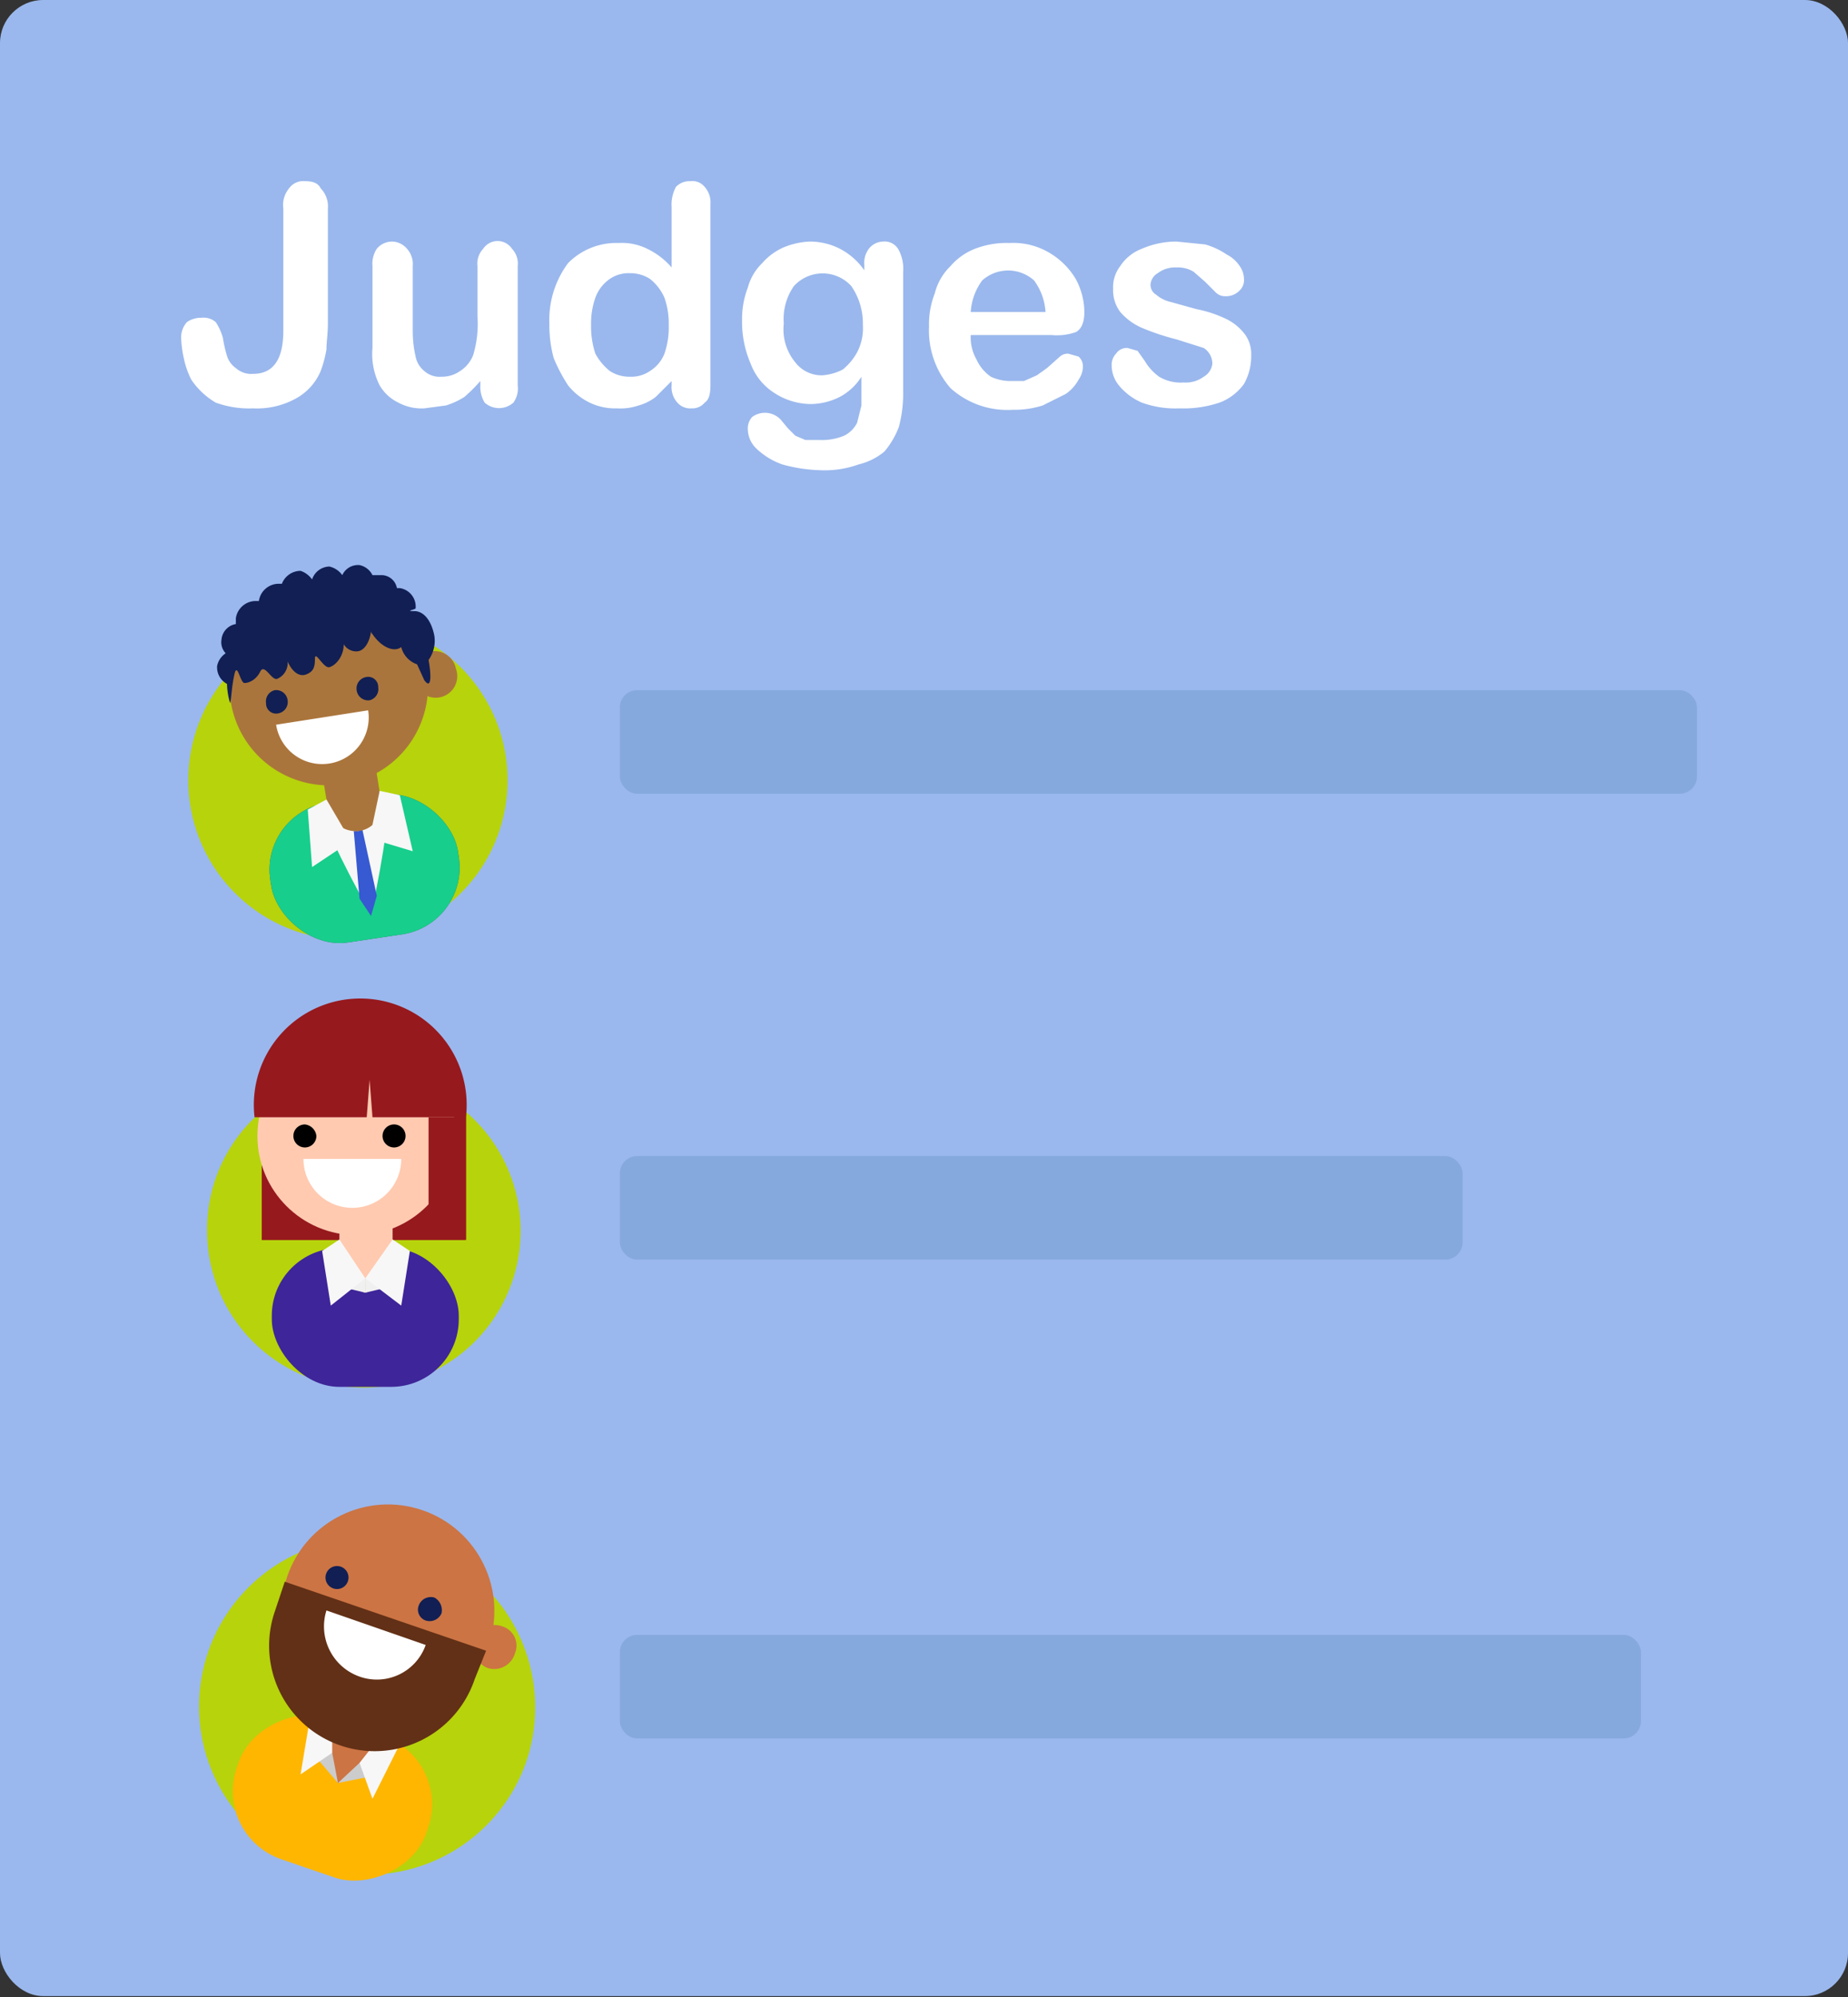 <svg xmlns="http://www.w3.org/2000/svg" viewBox="0 0 128.5 138.9"><rect x="0" y="0" width="128.5" height="138.9" fill="#333333" stroke="none"/><defs><style>.cls-1{fill:#9ab8ed;}.cls-2{fill:#fff;}.cls-3{fill:#85a9dd;}.cls-4{fill:#b7d30b;}.cls-5{fill:#575757;}.cls-6{fill:#17ce8c;}.cls-7{fill:#f7f7f7;}.cls-8{fill:#3759d1;}.cls-9{fill:#e8ac86;}.cls-10{fill:#aa753c;}.cls-11{fill:#111f54;}.cls-12{fill:#ffb600;}.cls-13{fill:#cc7444;}.cls-14{fill:#ccc;}.cls-15{fill:#623016;}.cls-16{fill:#96191e;}.cls-17{fill:#3e2599;}.cls-18{fill:#ffcab0;}.cls-19{fill:#f0f0f0;}</style></defs><title>Asset 34</title><g id="Layer_2" data-name="Layer 2"><g id="Layer_1-2" data-name="Layer 1"><rect class="cls-1" width="128.5" height="138.82" rx="3" ry="3"/><path class="cls-2" d="M22.8,14.5v8c0,.7-.1,1.3-.1,1.8a8.3,8.3,0,0,1-.4,1.5,3.9,3.9,0,0,1-1.7,1.9,5.6,5.6,0,0,1-3,.7A6.8,6.8,0,0,1,15,28a5.2,5.2,0,0,1-1.7-1.6,5.8,5.8,0,0,1-.5-1.4,7.8,7.8,0,0,1-.2-1.4,1.6,1.6,0,0,1,.4-1.2,1.7,1.7,0,0,1,1-.3,1.3,1.3,0,0,1,1,.3,3.8,3.8,0,0,1,.5,1.1,8.6,8.6,0,0,0,.3,1.3,1.6,1.6,0,0,0,.6.8,1.6,1.6,0,0,0,1.2.4q2.1,0,2.1-3V14.5a1.8,1.8,0,0,1,.4-1.4,1.2,1.2,0,0,1,1.1-.5c.5,0,.9.1,1.1.5A1.8,1.8,0,0,1,22.8,14.5Z"/><path class="cls-2" d="M33.4,26.8v-.3a11.4,11.4,0,0,1-1.1,1.1,5.2,5.2,0,0,1-1.3.6l-1.5.2a3.4,3.4,0,0,1-1.8-.4,3,3,0,0,1-1.3-1.2,4.8,4.8,0,0,1-.5-2.6V18.5a1.9,1.9,0,0,1,.3-1.2,1.4,1.4,0,0,1,1.1-.5,1.4,1.4,0,0,1,1,.5,1.6,1.6,0,0,1,.4,1.2v4.6a7.9,7.9,0,0,0,.2,1.7,1.7,1.7,0,0,0,.6,1,1.6,1.6,0,0,0,1.2.4,2.2,2.2,0,0,0,1.3-.4,2.3,2.3,0,0,0,.9-1.1,7.5,7.5,0,0,0,.3-2.7V18.5a1.5,1.5,0,0,1,.4-1.2,1.2,1.2,0,0,1,2,0,1.5,1.5,0,0,1,.4,1.2v8.3a1.7,1.7,0,0,1-.3,1.2,1.5,1.5,0,0,1-2,0A2.1,2.1,0,0,1,33.4,26.8Z"/><path class="cls-2" d="M46.7,26.8v-.3l-1.1,1.1a3.4,3.4,0,0,1-1.2.6,3.9,3.9,0,0,1-1.5.2A4.1,4.1,0,0,1,41,28a4.4,4.4,0,0,1-1.5-1.2,11.4,11.4,0,0,1-1-1.9,8.8,8.8,0,0,1-.3-2.4,6.6,6.6,0,0,1,1.3-4.2A4.7,4.7,0,0,1,43,16.9a4,4,0,0,1,2,.4,5.2,5.2,0,0,1,1.7,1.3V14.4A2.6,2.6,0,0,1,47,13a1.3,1.3,0,0,1,1-.4,1.1,1.1,0,0,1,1,.4,1.6,1.6,0,0,1,.4,1.2V26.8c0,.6-.1,1-.4,1.2a1.1,1.1,0,0,1-.9.4,1.2,1.2,0,0,1-1-.4A1.6,1.6,0,0,1,46.7,26.8Zm-5.6-4.2a6,6,0,0,0,.3,2,4,4,0,0,0,1,1.2,2.5,2.5,0,0,0,1.4.4,2.3,2.3,0,0,0,1.4-.4,2.5,2.5,0,0,0,1-1.2,5.6,5.6,0,0,0,.3-2,5.4,5.4,0,0,0-.3-1.9,3.4,3.4,0,0,0-1-1.3,2.5,2.5,0,0,0-1.4-.4,2.3,2.3,0,0,0-1.4.4,2.7,2.7,0,0,0-1,1.3A5.4,5.4,0,0,0,41.1,22.6Z"/><path class="cls-2" d="M62.8,18.9v8.3a9,9,0,0,1-.3,2.5,5.9,5.9,0,0,1-1,1.7,4.4,4.4,0,0,1-1.8.9,7,7,0,0,1-2.7.4,10.9,10.9,0,0,1-2.6-.4,5,5,0,0,1-1.8-1.1,1.9,1.9,0,0,1-.6-1.3,1.2,1.2,0,0,1,.3-.9,1.5,1.5,0,0,1,2,.2l.5.6.5.5.7.3h1a4,4,0,0,0,1.7-.3,2,2,0,0,0,.9-.9l.3-1.2v-2a4,4,0,0,1-1.5,1.4,4.6,4.6,0,0,1-2,.5,4.7,4.7,0,0,1-2.6-.8,4.1,4.1,0,0,1-1.6-2,7.3,7.3,0,0,1-.6-3A6.1,6.1,0,0,1,52,20a3.7,3.7,0,0,1,1-1.7,4.2,4.2,0,0,1,1.5-1.1,5.3,5.3,0,0,1,1.8-.4,4.6,4.6,0,0,1,2.1.5,4.7,4.7,0,0,1,1.7,1.5v-.4a1.6,1.6,0,0,1,.4-1.2,1.3,1.3,0,0,1,.9-.4,1.1,1.1,0,0,1,1.1.6A2.8,2.8,0,0,1,62.8,18.9Zm-8.3,3.6a3.6,3.6,0,0,0,.8,2.7,2.3,2.3,0,0,0,1.9.9,3.7,3.7,0,0,0,1.4-.4,4,4,0,0,0,1-1.2,3.6,3.6,0,0,0,.4-1.9,4.6,4.6,0,0,0-.8-2.7,2.7,2.7,0,0,0-4,0A4,4,0,0,0,54.5,22.5Z"/><path class="cls-2" d="M73.1,23.3H67.5a3.1,3.1,0,0,0,.4,1.7,2.9,2.9,0,0,0,1,1.2,3.2,3.2,0,0,0,1.4.3h.9l.9-.4.7-.5.9-.8a.8.8,0,0,1,.6-.2l.7.2a.9.9,0,0,1,.3.7,1.6,1.6,0,0,1-.3.9,2.8,2.8,0,0,1-.9,1l-1.6.8a6.6,6.6,0,0,1-2.1.3,5.9,5.9,0,0,1-4.3-1.5,6.1,6.1,0,0,1-1.5-4.3,5.9,5.9,0,0,1,.4-2.3,4,4,0,0,1,1.1-1.9,4.3,4.3,0,0,1,1.7-1.2,6.1,6.1,0,0,1,2.4-.4,4.9,4.9,0,0,1,2.8.7,5.2,5.2,0,0,1,1.8,1.8,4.9,4.9,0,0,1,.6,2.3c0,.7-.2,1.2-.6,1.4A4,4,0,0,1,73.1,23.3Zm-5.6-1.6h5.2a4.1,4.1,0,0,0-.8-2.2,2.7,2.7,0,0,0-3.6,0A4.1,4.1,0,0,0,67.5,21.7Z"/><path class="cls-2" d="M87,24.7a3.9,3.9,0,0,1-.5,2A3.7,3.7,0,0,1,84.8,28a7.9,7.9,0,0,1-2.8.4,6.8,6.8,0,0,1-2.6-.4,4.2,4.2,0,0,1-1.6-1.2,2.2,2.2,0,0,1-.5-1.4,1.1,1.1,0,0,1,.3-.8.9.9,0,0,1,.8-.4l.7.2.5.7a3.6,3.6,0,0,0,1,1.1,2.9,2.9,0,0,0,1.7.4,2.1,2.1,0,0,0,1.4-.4,1.2,1.2,0,0,0,.6-.9,1.3,1.3,0,0,0-.6-1.1l-1.9-.6a16.7,16.7,0,0,1-2.4-.8,4.2,4.2,0,0,1-1.5-1.1,2.5,2.5,0,0,1-.5-1.6,2.4,2.4,0,0,1,.5-1.6,3.1,3.1,0,0,1,1.5-1.2,6,6,0,0,1,2.4-.5l2,.2a5.2,5.2,0,0,1,1.5.7,2.4,2.4,0,0,1,.9.8,1.6,1.6,0,0,1,.3.9,1,1,0,0,1-.3.8,1.3,1.3,0,0,1-1,.4.9.9,0,0,1-.7-.3l-.7-.7-.8-.7a2.1,2.1,0,0,0-1.2-.3,2,2,0,0,0-1.3.4,1,1,0,0,0-.5.8.8.8,0,0,0,.4.7,2.3,2.3,0,0,0,1,.5l1.8.5a8.6,8.6,0,0,1,2.1.7,3.6,3.6,0,0,1,1.3,1.1A2.3,2.3,0,0,1,87,24.7Z"/><rect class="cls-3" x="43.1" y="48" width="74.9" height="7.2" rx="1.2" ry="1.2"/><rect class="cls-3" x="43.1" y="80.4" width="58.6" height="7.2" rx="1.2" ry="1.2"/><rect class="cls-3" x="43.1" y="113.7" width="71" height="7.2" rx="1.2" ry="1.2"/><path class="cls-4" d="M23.3,43.2a11.1,11.1,0,0,1,3.3,21.9,11.1,11.1,0,1,1-3.3-21.9Z"/><rect class="cls-5" x="18.7" y="55.5" width="13.2" height="9.82" rx="4.7" ry="4.7" transform="translate(-8.6 4.4) rotate(-8.5)"/><rect class="cls-6" x="18.7" y="55.5" width="13.2" height="9.82" rx="4.7" ry="4.7" transform="translate(-8.6 4.4) rotate(-8.5)"/><path class="cls-7" d="M26.9,56.2c.2,1.5-1.1,7.4-1.1,7.4s-3-5.3-3.2-6.7.6-2,1.9-2.2S26.7,54.8,26.9,56.2Z"/><polygon class="cls-8" points="25 62.5 25.8 63.7 26.2 62.3 25.2 57.7 24.6 57.8 25 62.5"/><path class="cls-9" d="M26.5,55.9c.2,1.4-1.6,1.9-1.6,1.9s-1.8,0-2-1.4.3-1.5,1.6-1.7S26.3,54.4,26.5,55.9Z"/><path class="cls-10" d="M26.5,55.7a1.8,1.8,0,0,1-1.6,2.1h0a2,2,0,0,1-2.1-1.6l-.4-2.4A2,2,0,0,1,24,51.6h0a1.9,1.9,0,0,1,2.1,1.6Z"/><path class="cls-11" d="M17.5,46.6a1.2,1.2,0,0,1-1.3,1.1,1.3,1.3,0,0,1-1.1-1.4,1.4,1.4,0,0,1,1.3-1.1A1.2,1.2,0,0,1,17.5,46.6Z"/><path class="cls-10" d="M29.7,46.8a6.9,6.9,0,1,1-7.9-5.9A7,7,0,0,1,29.7,46.8Z"/><path class="cls-10" d="M31.7,46.5a1.5,1.5,0,1,1-2.9.4A1.4,1.4,0,0,1,30,45.3,1.5,1.5,0,0,1,31.7,46.5Z"/><path class="cls-2" d="M25.6,49.4a3.2,3.2,0,1,1-6.4,1"/><path class="cls-11" d="M19.1,48a.8.8,0,0,0-.6.9.7.7,0,0,0,.9.7.8.8,0,0,0,.6-.9A.8.8,0,0,0,19.1,48Z"/><path class="cls-11" d="M25.4,47.1a.8.8,0,0,0-.6.9.8.8,0,0,0,.9.7.8.8,0,0,0,.6-.9A.7.7,0,0,0,25.4,47.1Z"/><path class="cls-11" d="M30.2,44.2c-.2-1-.7-1.7-1.4-1.7s.1-.1.1-.2a1.3,1.3,0,0,0-1.1-1.4h-.2a1.1,1.1,0,0,0-1-.9h-.7a1.3,1.3,0,0,0-.9-.7,1.2,1.2,0,0,0-1.2.7,1.5,1.5,0,0,0-.9-.6,1.3,1.3,0,0,0-1.2.9,1.6,1.6,0,0,0-.8-.6,1.4,1.4,0,0,0-1.3.9h-.3A1.4,1.4,0,0,0,18,41.8h-.3a1.4,1.4,0,0,0-1.3,1.2v.4a1.2,1.2,0,0,0-1,1.1,1.1,1.1,0,0,0,.7,1.2,5,5,0,0,0-.1,3.2c.1-.4.1-1.1.3-2s.4.6.7.6.8-.2,1.1-.8.8.7,1.2.5a1.2,1.2,0,0,0,.7-1.2c.3.7.8,1.1,1.3.9s.6-.5.6-1.1.6.7,1,.6,1-.7,1-1.6a1,1,0,0,0,.9.5c.5,0,.9-.6,1-1.4a.3.3,0,0,0,.1.2c.6.9,1.5,1.3,2,.9h0A1.7,1.7,0,0,0,29,46.2l.5,1.1c.5.7.5-.3.3-1.4A2.3,2.3,0,0,0,30.2,44.2Z"/><polygon class="cls-7" points="26.4 55 27.8 55.3 28.7 59.2 25.7 58.3 26.4 55"/><polygon class="cls-7" points="22.7 55.6 21.4 56.3 21.7 60.3 24.4 58.5 22.7 55.6"/><path class="cls-4" d="M29.3,107.6a11.8,11.8,0,0,1,7.3,14.9,11.7,11.7,0,1,1-7.3-14.9Z"/><rect class="cls-12" x="17.9" y="118" width="10.4" height="13.94" rx="5" ry="5" transform="translate(-102.6 106.4) rotate(-71.1)"/><path class="cls-13" d="M26.7,121.8c-.5,1.5-3.2,2.2-3.2,2.2s-1.7-2.2-1.2-3.7,1.5-1.5,2.8-1.1S27.2,120.4,26.7,121.8Z"/><path class="cls-13" d="M26.5,121.3a2,2,0,0,1-2.5,1.3h0a2.1,2.1,0,0,1-1.3-2.6l1-2.9a2,2,0,0,1,2.5-1.2h0a2,2,0,0,1,1.3,2.5Z"/><polygon class="cls-14" points="23.1 121.9 23.5 124 21.8 122 23.1 121.9"/><polygon class="cls-7" points="23.1 118.9 21.6 119.2 20.9 123.4 23.1 121.9 23.1 118.9"/><polygon class="cls-14" points="25 122.6 23.5 124 26 123.5 25 122.6"/><polygon class="cls-7" points="26.9 120.2 27.8 121.3 25.9 125.1 25 122.6 26.9 120.2"/><path class="cls-9" d="M26.2,115.9a2,2,0,0,0-2.5,1.2l-.5,1.6a5.1,5.1,0,0,0,1.8.9,4.3,4.3,0,0,0,1.9.4l.6-1.6A2,2,0,0,0,26.2,115.9Z"/><path class="cls-13" d="M35.8,115a1.5,1.5,0,0,1-1.9,1,1.7,1.7,0,0,1-1-2,1.6,1.6,0,0,1,2-.9A1.4,1.4,0,0,1,35.8,115Z"/><circle class="cls-13" cx="26.9" cy="112" r="7.4" transform="translate(-87.7 101.2) rotate(-71.1)"/><path class="cls-15" d="M19.8,110l-.7,2.1A7.3,7.3,0,0,0,33,116.8l.8-2Z"/><path class="cls-2" d="M29.6,114.4a3.6,3.6,0,0,1-4.6,2.2,3.7,3.7,0,0,1-2.3-4.6Z"/><path class="cls-11" d="M23.8,109a.8.8,0,1,0-.5,1.5.8.8,0,0,0,.5-1.5Z"/><path class="cls-11" d="M30.2,111.1a.9.9,0,0,0-1.1.6.8.8,0,0,0,.5,1,.9.9,0,0,0,1.1-.5A1,1,0,0,0,30.2,111.1Z"/><path class="cls-4" d="M25.3,74.7A10.9,10.9,0,1,1,14.4,85.6,10.8,10.8,0,0,1,25.3,74.7Z"/><rect class="cls-16" x="18.2" y="77.5" width="14.2" height="8.74"/><rect class="cls-17" x="18.9" y="86.8" width="13" height="9.65" rx="4.7" ry="4.7"/><path class="cls-9" d="M27.6,87.7c0,1.5-2.2,2.2-2.2,2.2s-2.1-.7-2.2-2.1,1-1.9,2.2-1.9S27.6,86.3,27.6,87.7Z"/><path class="cls-18" d="M27.3,87.4a1.9,1.9,0,0,1-1.9,1.8h0a1.8,1.8,0,0,1-1.8-1.8V84.5a1.9,1.9,0,0,1,1.8-1.9h0a2,2,0,0,1,1.9,1.9Z"/><circle class="cls-18" cx="24.8" cy="79" r="6.9"/><path class="cls-2" d="M27.9,80.6a3.4,3.4,0,0,1-6.8,0Z"/><path d="M21.2,78.2a.8.8,0,1,0,.8.8A.9.9,0,0,0,21.2,78.2Z"/><path d="M27.4,78.2a.8.8,0,0,0,0,1.6.8.8,0,1,0,0-1.6Z"/><polygon class="cls-19" points="25.4 88.9 25.4 89.9 23.3 89.4 25.4 88.9"/><polygon class="cls-7" points="23.6 86.2 22.4 87 23 90.8 25.4 88.9 23.6 86.2"/><polygon class="cls-19" points="25.4 88.9 25.4 89.9 27.5 89.4 25.4 88.9"/><polygon class="cls-7" points="27.3 86.2 28.5 87 27.9 90.8 25.4 88.9 27.3 86.2"/><path class="cls-16" d="M25.7,75.1l.2,2.6h6.5a7.4,7.4,0,1,0-14.7,0h7.8Z"/><polygon class="cls-16" points="29.8 85.6 32.4 86.2 32.4 77.7 29.8 77.7 29.8 85.6"/></g></g></svg>